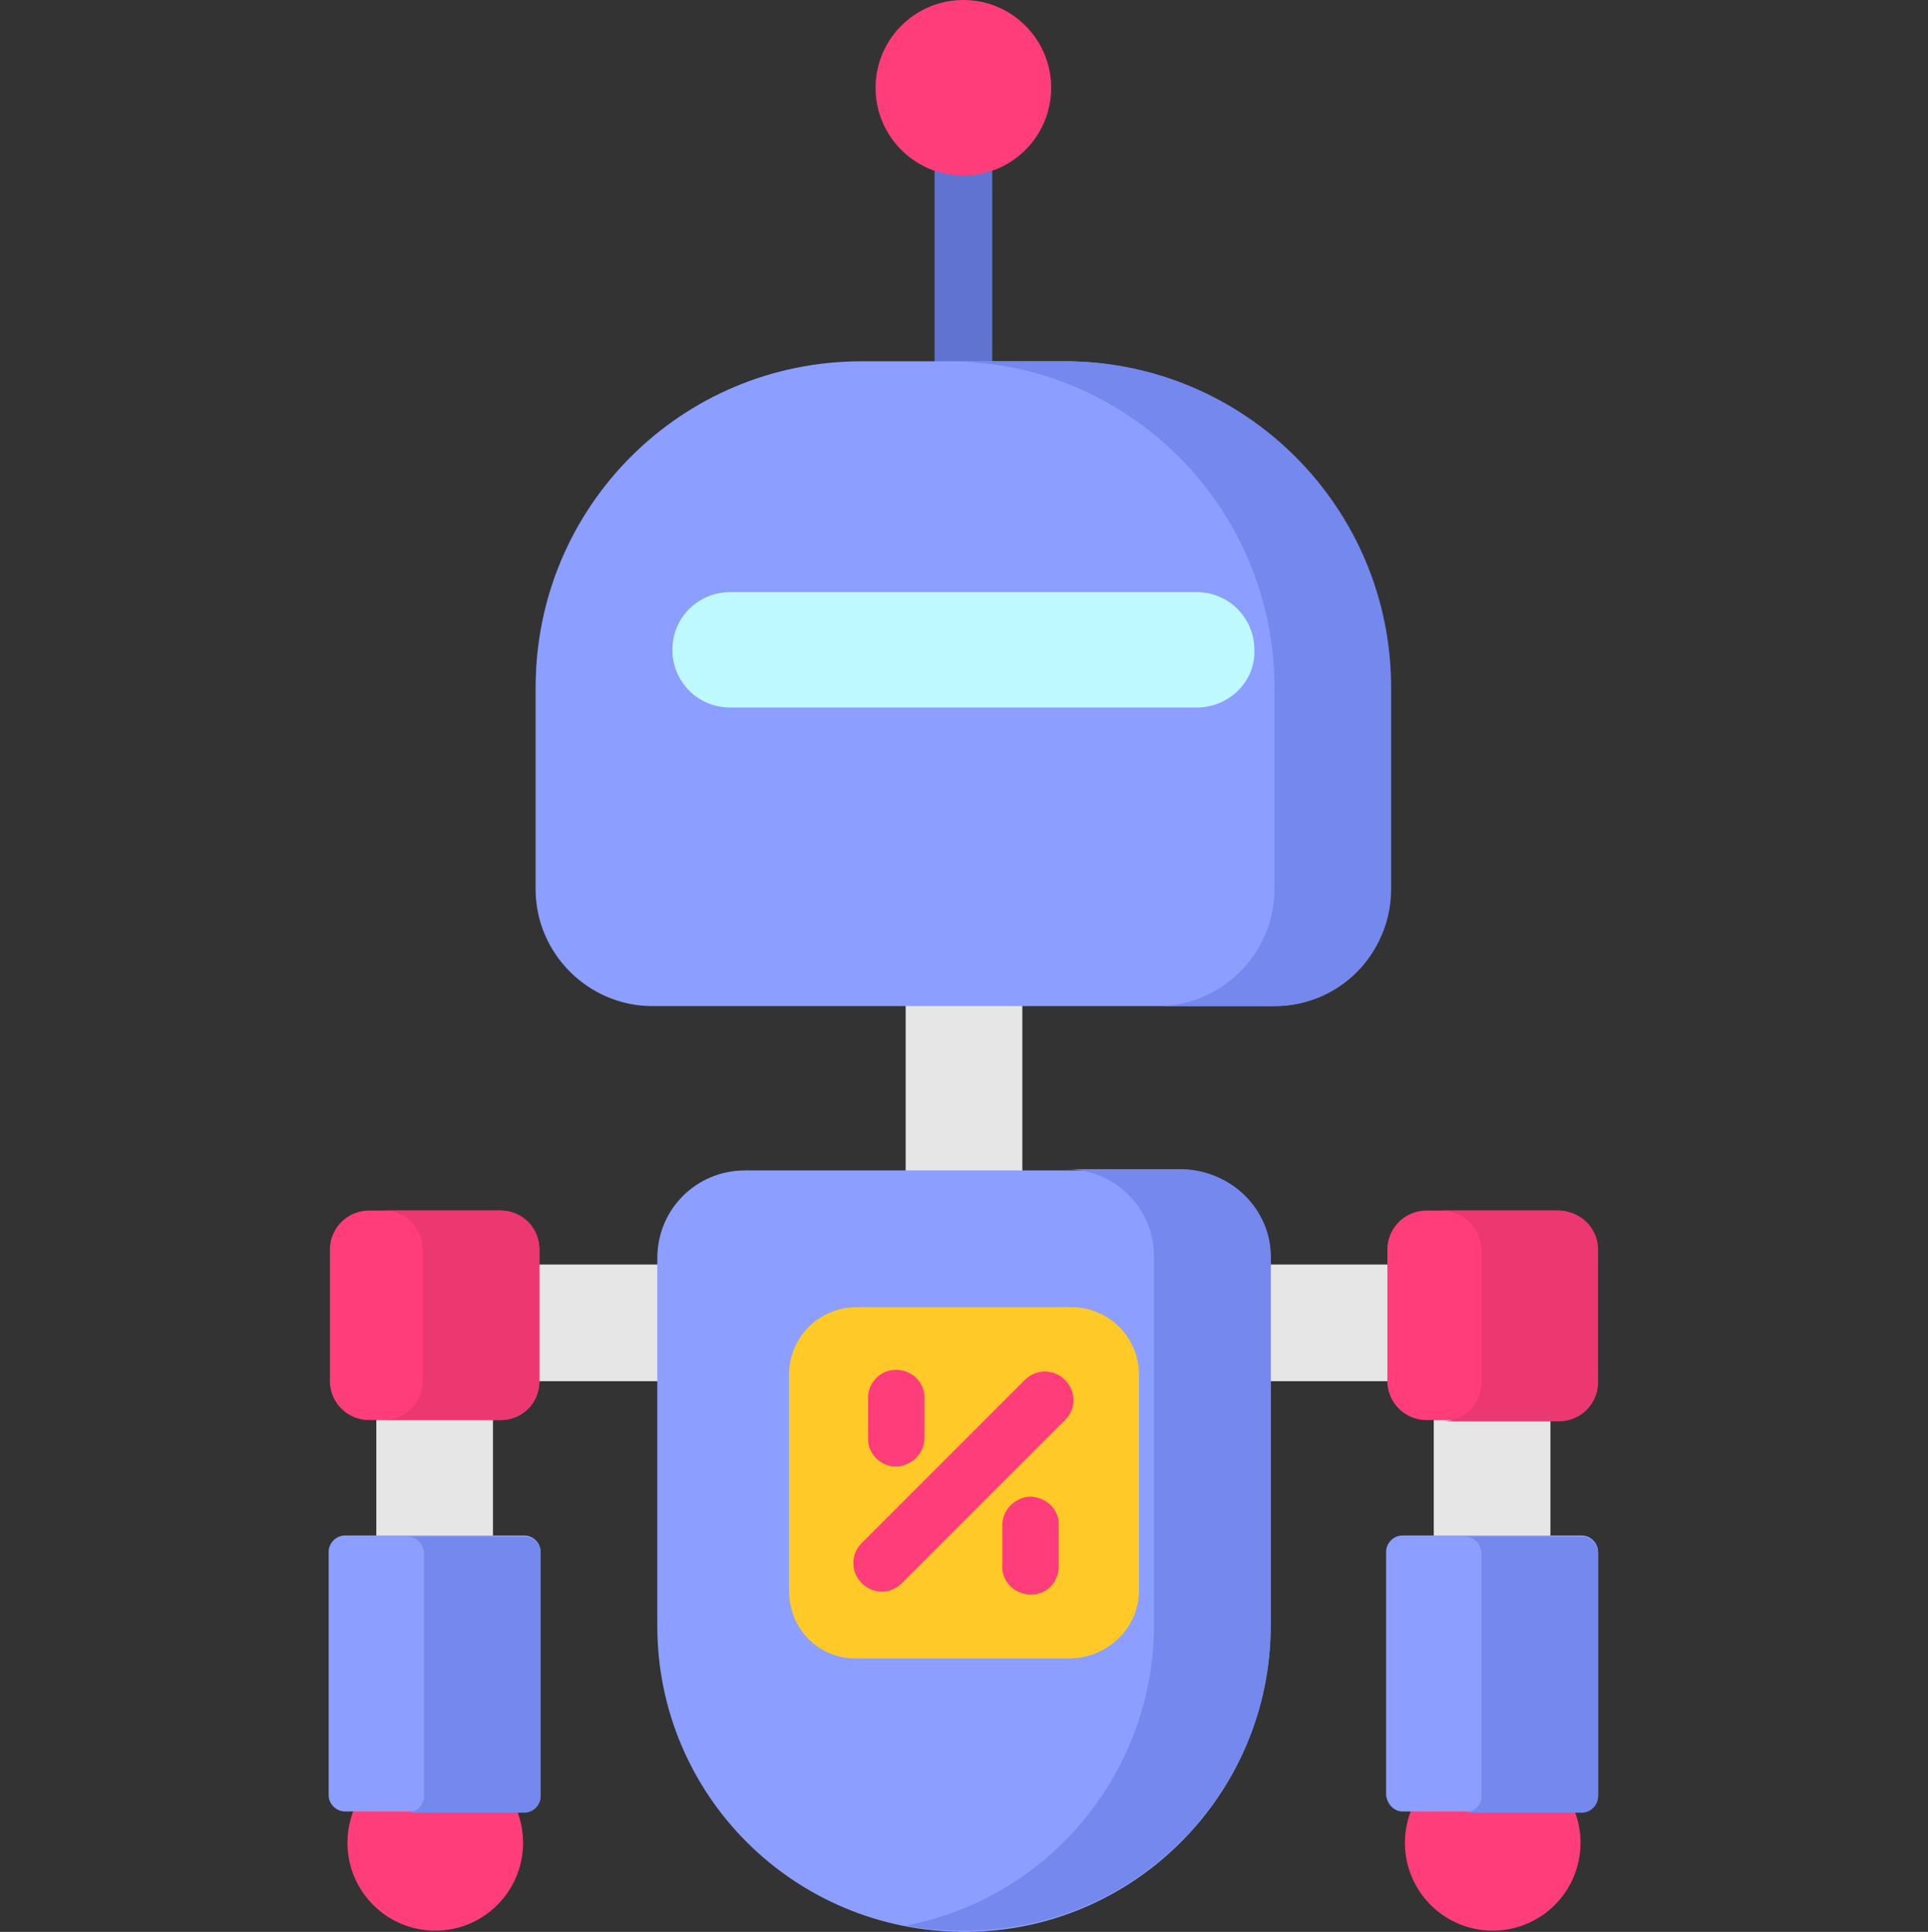 <?xml version="1.0" encoding="utf-8"?>
<!-- Generator: Adobe Illustrator 24.0.1, SVG Export Plug-In . SVG Version: 6.00 Build 0)  -->
<svg version="1.1" id="Layer_1" xmlns="http://www.w3.org/2000/svg" xmlns:xlink="http://www.w3.org/1999/xlink" x="0px" y="0px"
	 viewBox="0 0 153.7 154" style="enable-background:new 0 0 153.7 154;" xml:space="preserve">
<rect x="0" y="0" width="153.7" height="154" fill="#333333" stroke="none"/>
<style type="text/css">
	.st0{fill:#6073D1;}
	.st1{fill:#E6E6E6;}
	.st2{fill:#FF3D7A;}
	.st3{fill:#8C9EFF;}
	.st4{fill:#7488ED;}
	.st5{fill:#BDF9FF;}
	.st6{fill:#EB3870;}
	.st7{fill:#FFCA28;}
</style>
<title>robot</title>
<g>
	<g id="Ñëîé_1">
		<path class="st0" d="M76.8,8.4c-1.2,0-2.3,1-2.3,2.3l0,0V32c0,1.2,1,2.3,2.3,2.3c1.2,0,2.3-1,2.3-2.3l0,0V10.6
			C79.1,9.4,78.1,8.4,76.8,8.4z"/>
		<path class="st1" d="M72.2,77h9.3v19.5h-9.3V77z"/>
		<path class="st1" d="M30,110.8h9.3V125H30V110.8z"/>
		<path class="st1" d="M123.6,124.9h-9.3v-14.1h9.3V124.9z"/>
		<path class="st1" d="M39.6,100.8h16.2v9.3H39.6V100.8z"/>
		<path class="st1" d="M113.9,110.1H98v-9.3h15.9V110.1z"/>
		<circle class="st2" cx="34.7" cy="146.9" r="7"/>
		<path class="st3" d="M101.6,80.2H52c-5.1,0-9.3-4.2-9.3-9.3V54.8c0-14.4,11.6-26,26-26h16.1c14.4,0,26,11.7,26,26v16.1
			C110.9,76.1,106.7,80.2,101.6,80.2z"/>
		<path class="st4" d="M84.9,28.8h-9.3c14.4,0,26,11.7,26,26v16.1c0,5.1-4.2,9.3-9.3,9.3h9.3c5.1,0,9.3-4.2,9.3-9.3V54.8
			C110.9,40.5,99.3,28.8,84.9,28.8z"/>
		<circle class="st2" cx="76.8" cy="7" r="7"/>
		<path class="st3" d="M76.9,154L76.9,154c-13.6,0-24.5-10.9-24.5-24.4v-29.3c0-3.9,3.1-7,7-7l0,0h34.9c3.9,0,7,3.1,7,7l0,0v29.3
			C101.3,143,90.4,154,76.9,154L76.9,154z"/>
		<path class="st4" d="M94.3,93.2H85c3.9,0,7,3.1,7,7l0,0v29.3c0,11.7-8.3,21.8-19.8,24c1.5,0.3,3,0.4,4.6,0.4h0.1
			c13.5,0,24.4-10.9,24.4-24.4l0,0v-29.4C101.3,96.4,98.1,93.3,94.3,93.2z"/>
		<path class="st5" d="M95.4,56.4H58.2c-2.6,0-4.6-2.1-4.6-4.6c0-2.6,2.1-4.6,4.6-4.6h37.2c2.6,0,4.6,2.1,4.6,4.6
			C100.1,54.3,98,56.4,95.4,56.4L95.4,56.4z"/>
		<path class="st2" d="M39.9,113.2H29.4c-1.7,0-3.1-1.4-3.1-3.1V99.6c0-1.7,1.4-3.1,3.1-3.1h10.5c1.7,0,3.1,1.4,3.1,3.1v10.5
			C43,111.8,41.7,113.2,39.9,113.2z"/>
		<path class="st6" d="M39.9,96.5h-9.3c1.7,0,3.1,1.4,3.1,3.1l0,0v10.5c0,1.7-1.4,3.1-3.1,3.1l0,0h9.3c1.7,0,3.1-1.4,3.1-3.1V99.6
			C43,97.9,41.7,96.5,39.9,96.5z"/>
		<path class="st3" d="M41.8,144.4H27.5c-0.7,0-1.3-0.6-1.3-1.3v-19.4c0-0.7,0.6-1.3,1.3-1.3h14.3c0.7,0,1.3,0.6,1.3,1.3v19.4
			C43.1,143.9,42.5,144.4,41.8,144.4z"/>
		<path class="st4" d="M41.8,122.5h-9.3c0.7,0,1.3,0.6,1.3,1.3v19.4c0,0.7-0.6,1.3-1.3,1.3h9.3c0.7,0,1.3-0.6,1.3-1.3v-19.4
			C43.1,123.1,42.5,122.5,41.8,122.5z"/>
		<circle class="st2" cx="119" cy="146.9" r="7"/>
		<path class="st2" d="M113.7,113.2h10.5c1.7,0,3.1-1.4,3.1-3.1l0,0V99.6c0-1.7-1.4-3.1-3.1-3.1l0,0h-10.5c-1.7,0-3.1,1.4-3.1,3.1
			v10.5C110.6,111.8,112,113.2,113.7,113.2z"/>
		<path class="st6" d="M124.2,96.5h-9.3c1.7,0,3.1,1.3,3.2,3.1c0,0,0,0,0,0.1v10.5c0,1.7-1.4,3.1-3.1,3.1h9.3c1.7,0,3.1-1.4,3.1-3.1
			l0,0V99.6C127.4,97.9,126,96.5,124.2,96.5C124.3,96.5,124.3,96.5,124.2,96.5z"/>
		<path class="st3" d="M111.8,144.4h14.3c0.7,0,1.3-0.6,1.3-1.3v-19.4c0-0.7-0.6-1.3-1.3-1.3h-14.3c-0.7,0-1.3,0.6-1.3,1.3v19.4
			C110.6,143.9,111.2,144.4,111.8,144.4z"/>
		<path class="st4" d="M126.1,122.5h-9.3c0.7,0,1.3,0.6,1.3,1.3v19.4c0,0.7-0.6,1.3-1.3,1.3h9.3c0.7,0,1.3-0.6,1.3-1.3v-19.4
			C127.4,123.1,126.8,122.5,126.1,122.5z"/>
		<path class="st7" d="M85.4,132.2H68.2c-3,0-5.3-2.4-5.3-5.4v-17.2c0-3,2.4-5.4,5.4-5.4l0,0h17.1c3,0,5.4,2.4,5.4,5.4v17.2
			C90.8,129.7,88.4,132.1,85.4,132.2L85.4,132.2z"/>
		<path class="st2" d="M84.9,110c-0.9-0.9-2.3-0.9-3.2,0l0,0l-13,13c-0.9,0.9-0.9,2.3,0,3.2c0.9,0.9,2.3,0.9,3.2,0l0,0l13-13
			C85.8,112.3,85.8,110.9,84.9,110C85,110,85,110,84.9,110L84.9,110z"/>
		<path class="st2" d="M71.4,116.9c1.2,0,2.3-1,2.3-2.3l0,0v-3c0.1-1.2-0.8-2.3-2.1-2.4c-1.2-0.1-2.3,0.8-2.4,2.1c0,0.1,0,0.2,0,0.3
			v3.1C69.2,115.9,70.2,116.9,71.4,116.9z"/>
		<path class="st2" d="M82.2,119.3c-1.2,0-2.3,1-2.3,2.3l0,0v3.1c-0.1,1.2,0.8,2.3,2.1,2.4s2.3-0.8,2.4-2.1c0-0.1,0-0.2,0-0.3v-3
			C84.5,120.4,83.5,119.4,82.2,119.3C82.3,119.3,82.3,119.3,82.2,119.3z"/>
	</g>
</g>
</svg>
